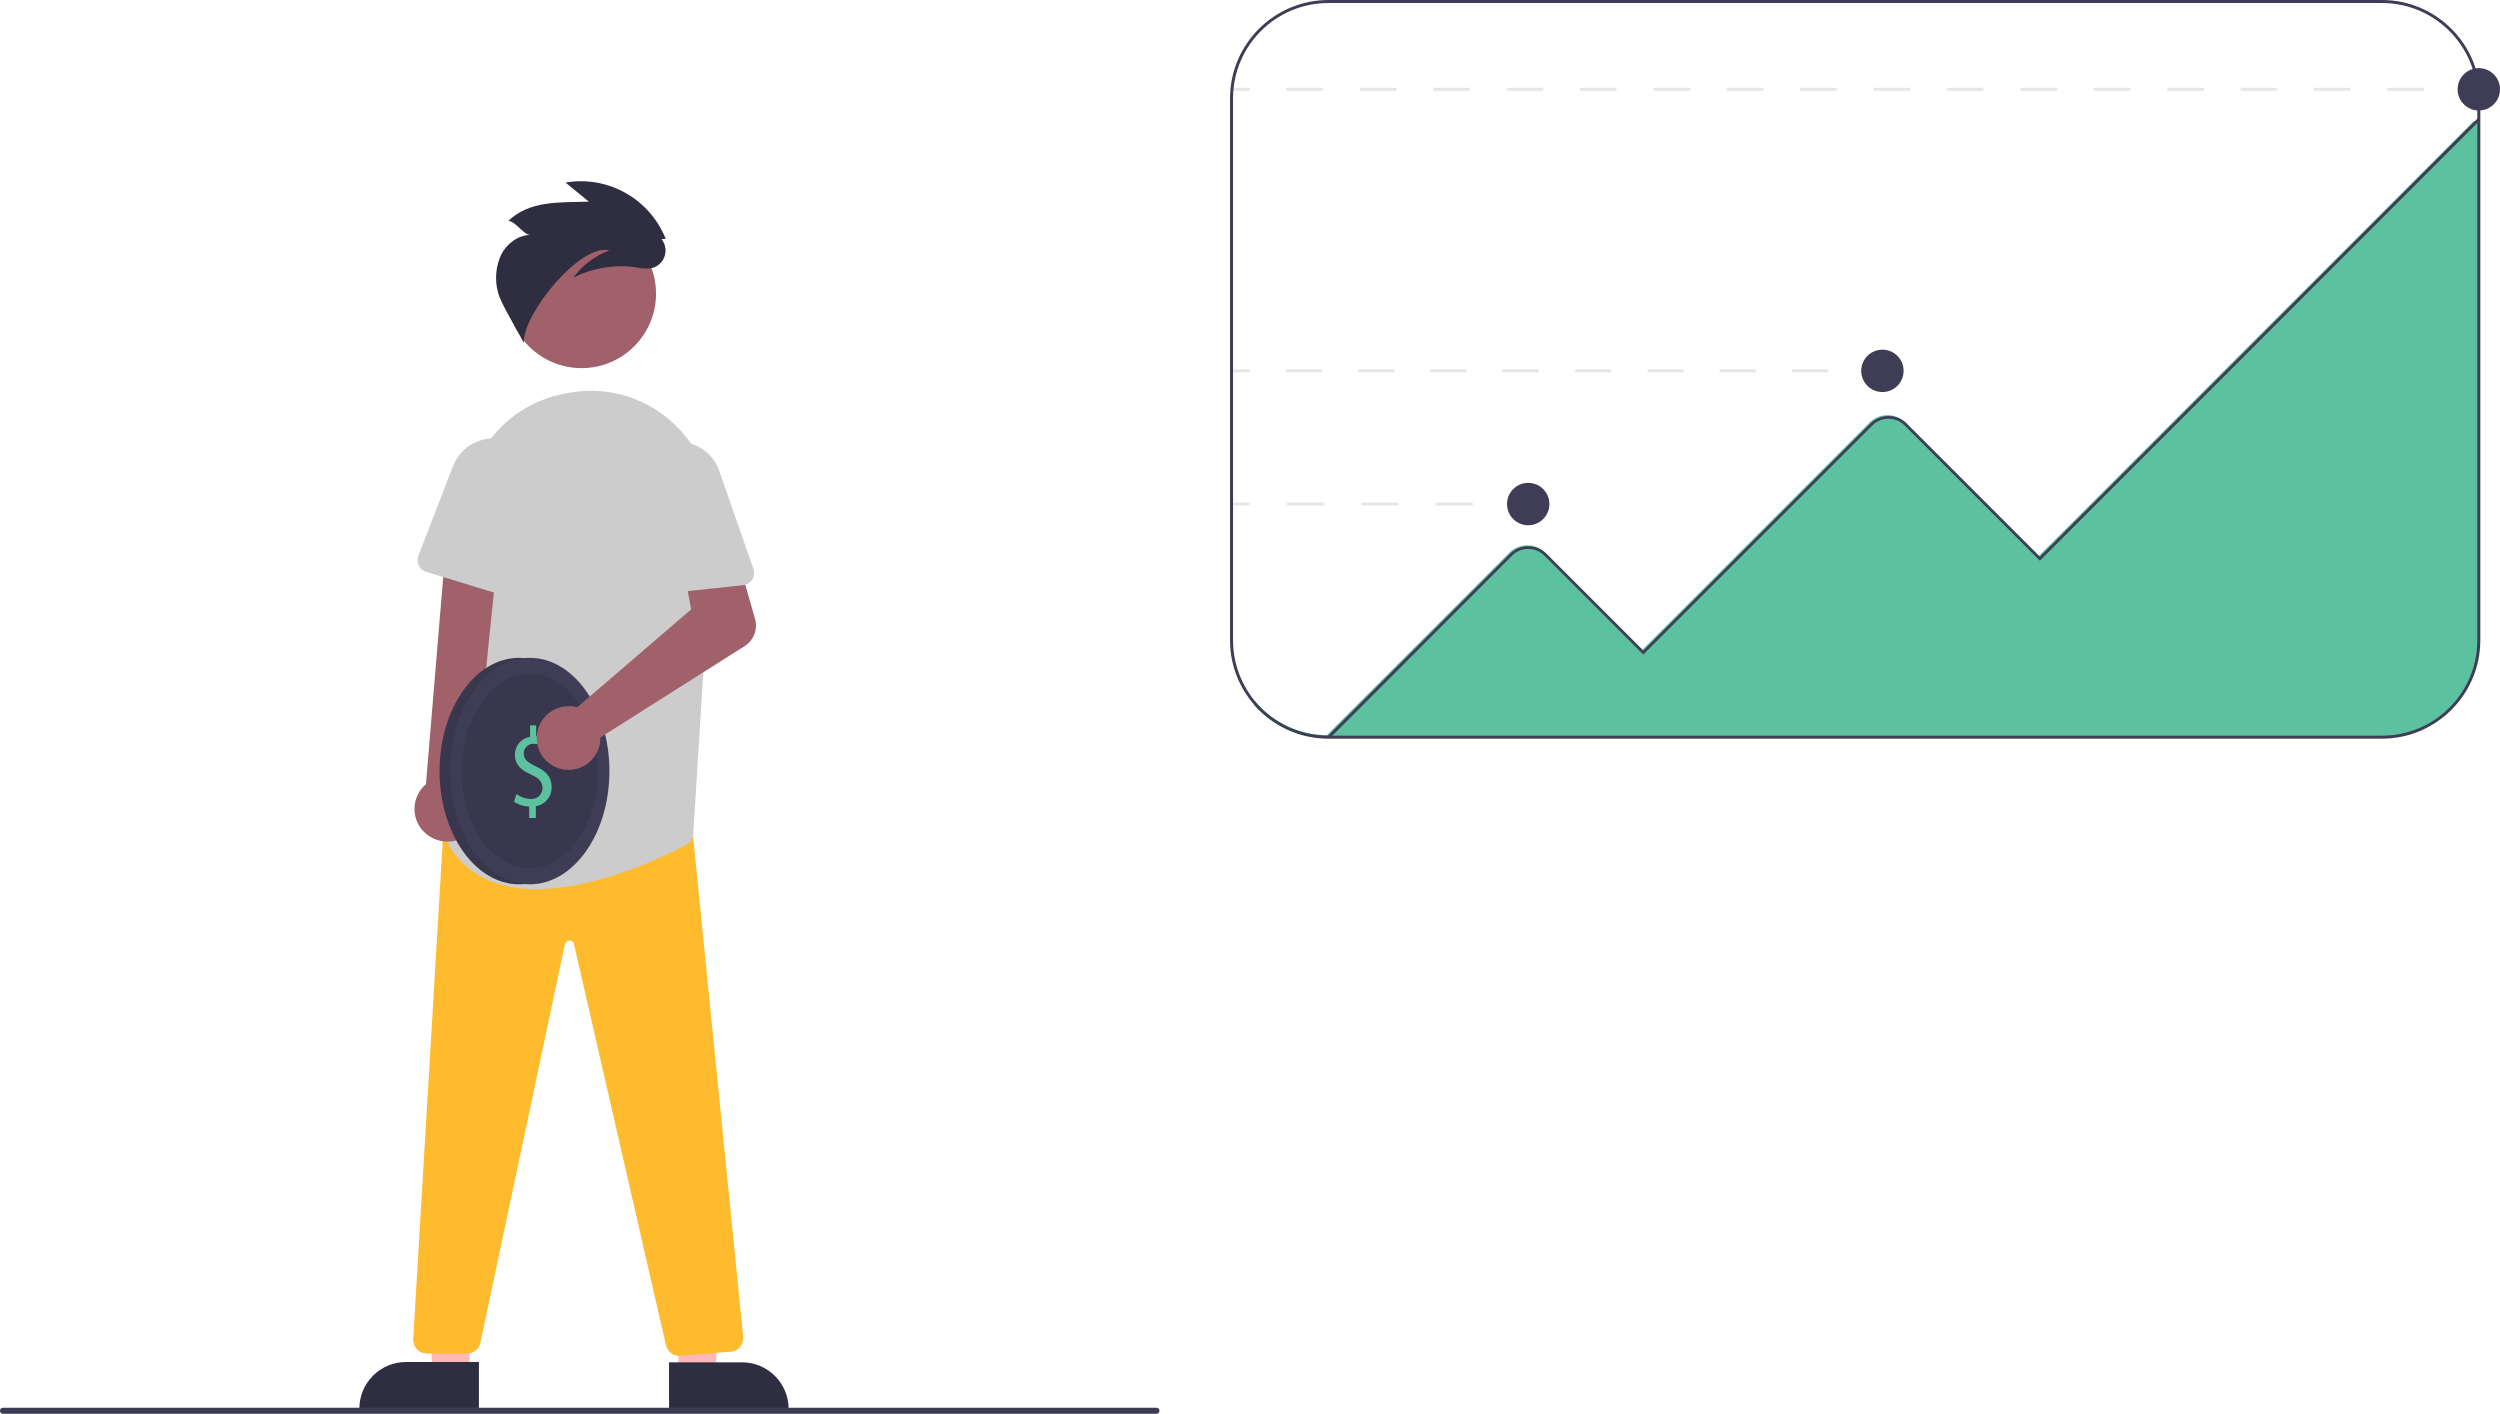 <?xml version="1.0" encoding="utf-8"?>
<!-- Generator: Adobe Illustrator 27.2.0, SVG Export Plug-In . SVG Version: 6.00 Build 0)  -->
<svg version="1.1" id="e4744e0b-ee3a-4289-b7cd-f5efd80fd01c"
	 xmlns="http://www.w3.org/2000/svg" xmlns:xlink="http://www.w3.org/1999/xlink" x="0px" y="0px" viewBox="0 0 825.8 467"
	 style="enable-background:new 0 0 825.8 467;" xml:space="preserve">
<style type="text/css">
	.st0{fill:#FFB8B8;}
	.st1{fill:#2F2E41;}
	.st2{fill:#FDBB2D;}
	.st3{fill:#A0616A;}
	.st4{fill:#CCCCCC;}
	.st5{fill:#3F3D56;}
	.st6{fill:#E6E6E6;}
	.st7{fill:#5CC19F;}
	.st8{opacity:0.1;enable-background:new    ;}
</style>
<polygon class="st0" points="155.1,454 142.8,454 141,406.7 155.1,406.7 "/>
<path class="st1" d="M158.2,465.8l-39.5,0v-0.5c0-8.5,6.9-15.4,15.4-15.4c0,0,0,0,0,0h0l24.1,0L158.2,465.8z"/>
<polygon class="st0" points="224.1,454 236.4,454 238.2,406.7 224.1,406.7 "/>
<path class="st1" d="M221,450l24.1,0h0c8.5,0,15.4,6.9,15.4,15.4c0,0,0,0,0,0v0.5l-39.5,0L221,450z"/>
<path class="st2" d="M224.4,447.9c-2.1,0-3.9-1.5-4.4-3.5l-30.4-132.5c-0.1-0.7-0.8-1.2-1.5-1.2h0c-0.7,0-1.3,0.5-1.5,1.2
	l-27.9,131.6c-0.4,2.1-2.3,3.6-4.4,3.6h-13.3c-2.5,0-4.5-2-4.5-4.5c0-0.1,0-0.2,0-0.3l9.9-166.9l4-1.2l0.1,0l78.3,0.7l16.7,166.7
	c0.2,2.5-1.6,4.7-4,4.9c0,0-0.1,0-0.1,0l-16.6,1.3C224.7,447.9,224.6,447.9,224.4,447.9z"/>
<circle class="st3" cx="192.1" cy="97" r="24.6"/>
<path class="st4" d="M177.1,293.7c-4.3,0.1-8.6-0.6-12.7-1.8c-7.4-2.2-13.6-7.4-17-14.4c-0.5-1-0.7-2.2-0.3-3.4
	c2.7-9.2,15.8-57.3,7.4-95.5c-2.4-10.7-0.3-22,5.8-31.1c5.9-9.1,15.3-15.4,25.9-17.4l0,0c1.4-0.3,2.8-0.5,4.1-0.7
	c11.8-1.5,23.6,2.4,32.3,10.6c8.9,8.3,13.6,20.2,12.8,32.4l-6.4,103c-0.1,1.6-1,3-2.4,3.7C219.1,283.1,196.9,293.7,177.1,293.7z"/>
<path class="st3" d="M152.7,276.8c5.3-2.6,7.5-9.1,4.8-14.4c-0.3-0.6-0.6-1.1-1-1.6l8-78.5h-17.4l-6.4,76.7
	c-4.5,3.9-5.1,10.7-1.2,15.2C142.8,278,148.3,279.1,152.7,276.8z"/>
<path class="st4" d="M165.8,145.1L165.8,145.1c7,1.4,11.9,7.8,11.4,14.9l-2.4,34.2c-0.2,2.2-2.1,3.9-4.3,3.7c-0.3,0-0.6-0.1-0.9-0.2
	l-28.8-8.8c-2.1-0.6-3.3-2.9-2.7-5c0-0.1,0.1-0.2,0.1-0.3l11.5-29.8C152.2,147.5,159,143.7,165.8,145.1z"/>
<path class="st1" d="M219.9,78.9c-5.3-13.2-19-21-33.1-18.6l7.7,6.3c-9.6,0.3-19.7-0.4-26.6,6.4c2.2-0.1,5.1,4.6,7.2,4.6
	c-4.1,0.1-7.8,3-9.6,6.6c-1.7,3.8-2.1,8-1.1,12c0.8,4,7,13.4,8.6,17.1c-0.3-9.8,18.9-33.1,28.3-30.6c-4.8,1.8-8.9,4.9-11.9,9
	c6.4-3.2,13.6-4.4,20.7-3.4c1.6,0.4,3.3,0.5,4.9,0.3c3.3-0.6,5.4-3.8,4.7-7.1c-0.2-0.9-0.6-1.8-1.2-2.5L219.9,78.9z"/>
<path class="st5" d="M382,467H1c-0.6,0-1-0.4-1-1s0.4-1,1-1h381c0.6,0,1,0.4,1,1S382.6,467,382,467z"/>
<rect x="812.8" y="29" class="st6" width="6" height="1"/>
<path class="st6" d="M800.7,30h-12.1v-1h12.1V30z M776.4,30h-12.1v-1h12.1L776.4,30z M752.2,30h-12.1v-1h12.1V30z M728,30h-12.1v-1
	H728V30z M703.7,30h-12.1v-1h12.1V30z M679.5,30h-12.1v-1h12.1V30z M655.2,30h-12.1v-1h12.1V30z M631,30h-12.1v-1H631V30z M606.7,30
	h-12.1v-1h12.1V30z M582.5,30h-12.1v-1h12.1V30z M558.3,30h-12.1v-1h12.1V30z M534,30h-12.1v-1H534V30z M509.8,30h-12.1v-1h12.1V30z
	 M485.5,30h-12.1v-1h12.1V30z M461.3,30h-12.1v-1h12.1V30z M437,30h-12.1v-1H437V30z"/>
<rect x="406.8" y="29" class="st6" width="6" height="1"/>
<rect x="615.8" y="122" class="st6" width="6" height="1"/>
<path class="st6" d="M603.9,123h-11.9v-1h11.9V123z M580,123H568v-1H580V123z M556.1,123h-11.9v-1h11.9V123z M532.2,123h-11.9v-1
	h11.9V123z M508.3,123h-11.9v-1h11.9V123z M484.4,123h-11.9v-1h11.9V123z M460.6,123h-11.9v-1h11.9L460.6,123z M436.7,123h-11.9v-1
	h11.9V123z"/>
<rect x="406.8" y="122" class="st6" width="6" height="1"/>
<rect x="498.8" y="166" class="st6" width="6" height="1"/>
<path class="st6" d="M486.5,167h-12.3v-1h12.3V167z M461.9,167h-12.3v-1h12.3V167z M437.4,167h-12.3v-1h12.3V167z"/>
<rect x="406.8" y="166" class="st6" width="6" height="1"/>
<path class="st7" d="M819,40v171.3c0,17.9-14.6,32.5-32.5,32.5h-348c-9.2,0-18-3.9-24.2-10.8v-1.5c5.9,7.1,14.7,11.3,24,11.3
	l60.2-60.2c3.3-3.3,8.7-3.3,12,0c0,0,0,0,0,0l32,32l75-75c3.3-3.3,8.7-3.3,12,0c0,0,0,0,0,0l44,44L817,40.1l1,0l0.5,0L819,40z"/>
<path class="st5" d="M786.8,244h-348c-17.9,0-32.5-14.6-32.5-32.5v-179c0-17.9,14.6-32.5,32.5-32.5h348c17.9,0,32.5,14.6,32.5,32.5
	v179C819.3,229.4,804.7,244,786.8,244z M438.8,1c-17.4,0-31.5,14.1-31.5,31.5v179c0,17.4,14.1,31.5,31.5,31.5h348
	c17.4,0,31.5-14.1,31.5-31.5v-179c0-17.4-14.1-31.5-31.5-31.5H438.8z"/>
<path class="st5" d="M439.2,243.9l-0.7-0.7l60.3-60.3c3.3-3.3,8.7-3.3,12,0l32,32l75-75c3.3-3.3,8.7-3.3,12,0l44,44L818.4,39.1
	l0.7,0.7L673.8,185.2l-44.7-44.7c-2.9-2.9-7.7-2.9-10.6,0c0,0,0,0,0,0l-75.7,75.7l-32.7-32.7c-2.9-2.9-7.7-2.9-10.6,0L439.2,243.9z"
	/>
<circle class="st5" cx="504.8" cy="166.5" r="7"/>
<circle class="st5" cx="621.8" cy="122.5" r="7"/>
<circle class="st5" cx="818.8" cy="29.5" r="7"/>
<ellipse class="st5" cx="171.5" cy="254.7" rx="26.3" ry="37.4"/>
<ellipse class="st8" cx="171.5" cy="254.7" rx="26.3" ry="37.4"/>
<ellipse class="st5" cx="175" cy="254.7" rx="26.3" ry="37.4"/>
<ellipse class="st8" cx="175" cy="254.7" rx="22.5" ry="32.1"/>
<path class="st7" d="M174.8,270.2v-3.8c-1.8,0-3.6-0.6-5-1.6l0.8-2.5c1.4,1,3,1.6,4.7,1.6c2,0.2,3.7-1.3,3.9-3.3c0-0.1,0-0.2,0-0.3
	c0-2.1-1.3-3.3-3.7-4.4c-3.3-1.5-5.4-3.2-5.4-6.5c-0.1-3,2-5.5,5-6v-3.8h2v3.6c1.5,0,3,0.5,4.3,1.3l-0.8,2.5
	c-1.2-0.8-2.7-1.3-4.1-1.3c-1.7-0.2-3.3,1.1-3.5,2.8c0,0.1,0,0.3,0,0.4c0,1.9,1.2,2.9,4.1,4.3c3.4,1.6,5.1,3.5,5.1,6.8
	c0.1,3.1-2.1,5.8-5.2,6.3v3.9L174.8,270.2z"/>
<path class="st3" d="M189.1,233.3c0.5,0.1,1.1,0.2,1.6,0.3l37.6-32.3l-2.2-11.8l17.4-5.7l5.9,20.6c1,3.4-0.4,7.1-3.4,9l-47.7,30.2
	c0.1,5.8-4.5,10.6-10.3,10.7c-5.8,0.1-10.6-4.5-10.7-10.3c-0.1-5.8,4.5-10.6,10.3-10.7C188.2,233.2,188.7,233.2,189.1,233.3z"/>
<path class="st4" d="M221.3,146.3L221.3,146.3c7-1.5,14,2.5,16.3,9.3l11.3,32.4c0.7,2.1-0.4,4.4-2.5,5.1c-0.3,0.1-0.6,0.2-0.9,0.2
	l-30,3.2c-2.2,0.2-4.2-1.4-4.4-3.6c0-0.1,0-0.2,0-0.3l-1.2-31.9C209.8,153.8,214.6,147.7,221.3,146.3z"/>
</svg>
